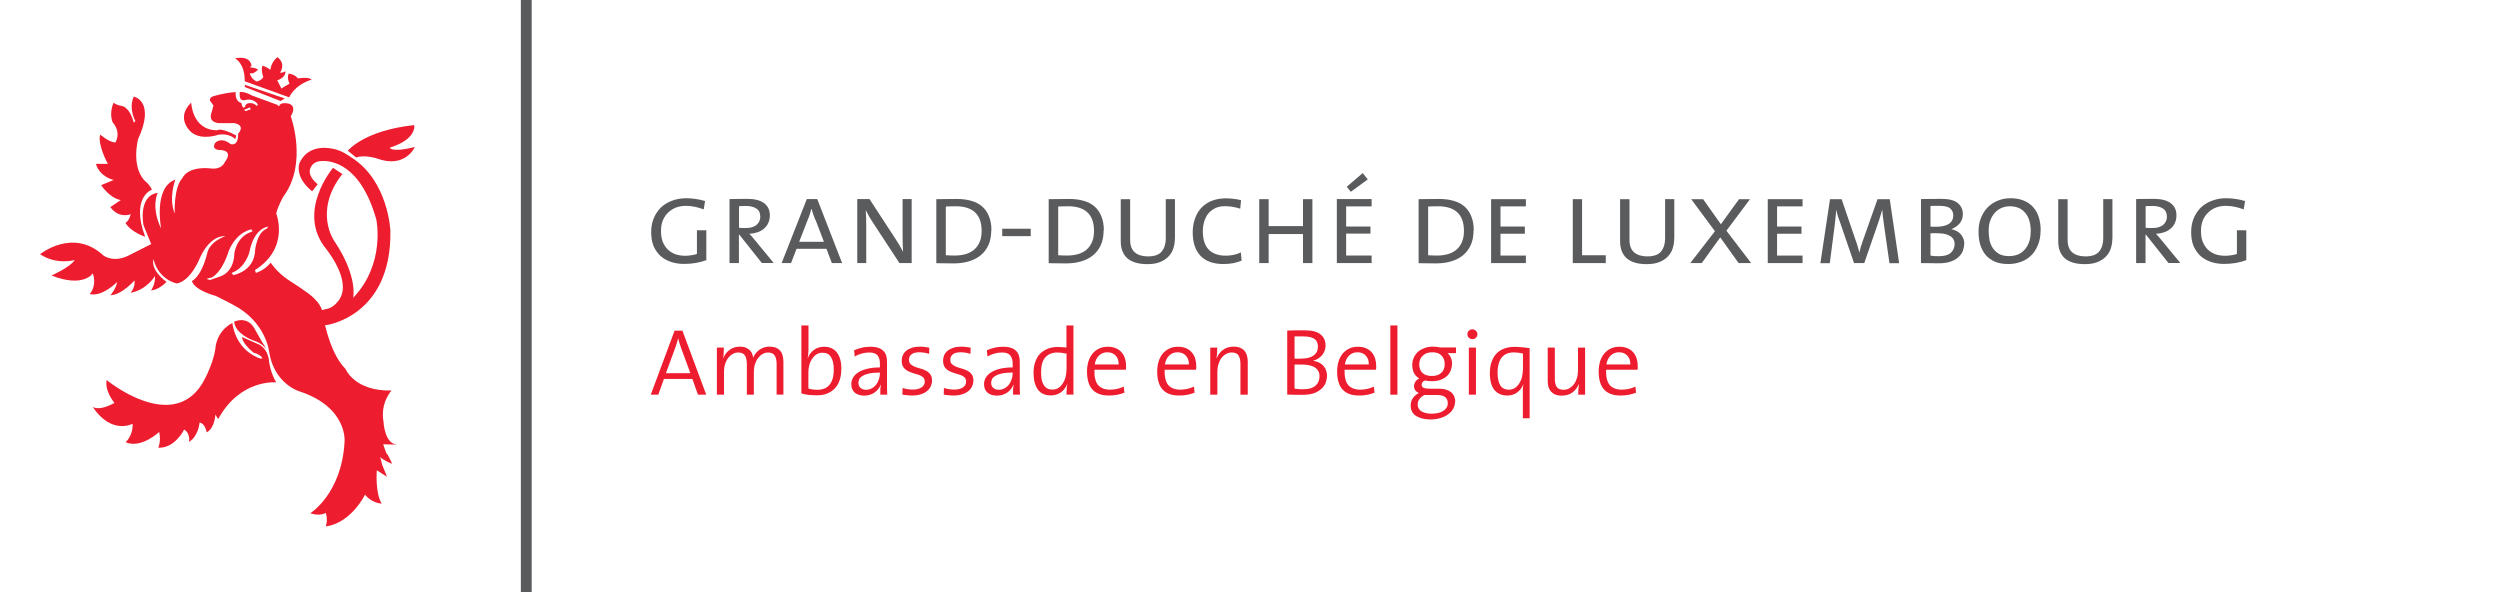 <?xml version="1.0" encoding="UTF-8"?>
<svg xmlns="http://www.w3.org/2000/svg" xmlns:xlink="http://www.w3.org/1999/xlink" id="uuid-ae3204ec-403f-4601-b422-50598e69f020" viewBox="0 0 239.37 56.69">
  <defs>
    <style>.uuid-b84a7824-181b-4de7-8956-b8eddde2a447{clip-path:url(#uuid-6cbdfa07-ed24-4dff-af32-3e9ffa8e798a);}.uuid-1f6a1ca8-6e1c-47e0-a58c-7ed6cbeec2cc{fill:#ed1c2e;}.uuid-abc58f56-cea3-4962-9ff0-d43c3f346c3c{fill:#5a5b5d;}.uuid-88b435f9-abfe-46e1-8d66-3e5eeabec58c{fill:none;}</style>
    <clipPath id="uuid-6cbdfa07-ed24-4dff-af32-3e9ffa8e798a">
      <polyline class="uuid-88b435f9-abfe-46e1-8d66-3e5eeabec58c" points="0 56.69 239.37 56.69 239.37 0 0 0"></polyline>
    </clipPath>
  </defs>
  <g id="uuid-b1a0a529-a2f8-4fb0-8bb1-a18716d30181">
    <g>
      <path class="uuid-1f6a1ca8-6e1c-47e0-a58c-7ed6cbeec2cc" d="M10.21,36.39s6.15,5.06,9.11,.41c0,0,1.03-1.66,1.3-3.4,0,0,.03-1.63,1.63-2.48,0,0,.18,2.31,2.34,3.28,.18,.09,.35,.15,.53,.12,0,0,0-.15-.3-.33-.38-.24-.47-.15-.56-.24-.5-.41-1.06-1.01-1.09-1.48l1.48,.65s1.01,.3,1.12,1.74c0,0,.12,1.03,.68,1.95,0,0-3.46-.35-5.56,3.52l-.27-.44s-.03,1.27-.83,1.71c0,0-.12-.83-.68-.95,0,0-.09,1.3-1.01,1.86,0,0,.15-.83-.47-1.18,0,0-.86,1.8-2.48,1.74,0,0,.3-.62,.09-1.51,0,0-1.72,1.63-3.22,.98,0,0,.71-.56,.68-1.77,0,0-2.01,1.12-3.84-1.63,0,0,.5,.5,2.1-.36,0,0-.98-1.15-.74-2.22"></path>
      <path class="uuid-1f6a1ca8-6e1c-47e0-a58c-7ed6cbeec2cc" d="M12.81,9.25s2.1,.41,.41,4.08c0,0-.77,2.9,.89,4.2,0,0,.24,.24,.44,.62,0,0-2.07,.74-.65,4.52,0,0-1.36-.44-1.89-1.33,0,0,.35-.15,.5-.83,0,0-1.09,.47-1.95-.68l1.01-.68s-.89-.03-1.89-1.42l1.21-.5s-1.3-.24-1.71-1.54h1.15s-1.01-1.8-.74-2.81c0,0,.8,.71,1.45,.77,0,0,.62-.92-.24-1.92,0,0-.41-.8,.09-1.92,0,0,.03,.18,.74,.33,0,0,.74,0,1.18,1.6l.15-.15s-.68-1.21-.15-2.34"></path>
      <path class="uuid-1f6a1ca8-6e1c-47e0-a58c-7ed6cbeec2cc" d="M29.93,31.25l1.3-.12s6.27-.8,6.15-9.02c0,0-.18-4.76-3.7-7.01-.27-.18-.8-.56-1.36-.74-.59-.18-1.8-.44-2.78,.21-.36,.21-.77,.74-.89,1.12-.09,.35-.24,1.42,1.24,2.63l.53-.68s-1.01-.74-.71-1.51c.3-.77,1.01-.68,1.06-.71,.86-.06,3.73,.18,5.26,5.59,0,0,.92,4.23-2.22,7.51,0,0,.5-2.01-1.8-5.44,0,0-2.04-2.84,.77-6.42l-.89-.59s-3.58,4.2-.65,7.78c0,0,2.31,2.81,1.36,4.64-.21,.41-.68,.92-1.18,1.06-.5,.12-1.95,.44-1.95,.44"></path>
      <path class="uuid-1f6a1ca8-6e1c-47e0-a58c-7ed6cbeec2cc" d="M33.3,14.43s1.57-1.95,6.36-2.45c0,0,.3,1.33-2.34,2.16,0,0,.12,.5,2.4-.06,0,0-.92,2.1-3.64,1.09,0,0-1.18-.38-1.98-.09"></path>
      <path class="uuid-1f6a1ca8-6e1c-47e0-a58c-7ed6cbeec2cc" d="M22.51,5.59s.95,.47,.92,2.19l4.26,1.54s.44-1.15,2.13-1.69c0,0-.15-.3-1.3-.12,0,0-.21-.35-.86-.47,0,0-.24,.33,.06,.98,0,0-.62,.32-.77,.47,0,0-.21-.44-.41-.8,0,0,.8-.21,.8-.86,0,0-.35,.18-.53,.12,0,0,.62-.8-.24-1.48,0,0-.59,.41-.68,1.21,0,0-.44-.33-.77-.38,0,0-.15,.41,.09,1.09,0,0-.21,.36-.65,.41,0,0-.47-.18-.65-.77l.35-.03s.35-.18,.44-.35c0,0-.27-.18-.71-.18l-.03-.12h.12s.03-1.06-1.57-.77"></path>
      <path class="uuid-1f6a1ca8-6e1c-47e0-a58c-7ed6cbeec2cc" d="M22.33,26.34l-.15-.21c1.3-.47,1.69-1.95,1.69-1.95,.47-2.45,1.83-2.48,1.83-2.48l-.18,.21c-.92,.35-1.09,2.01-1.09,2.01-.06,2.1-2.1,2.42-2.1,2.42m-1.3,.15l-.92,.32-.3-.09,.06-.06,.41-.09c1.09-.62,1.63-2.57,1.63-2.57,.8-1.86,2.16-2.04,2.16-2.04l.12,.18-.21,.09c-1.39,.53-1.54,2.04-1.54,2.04-.06,1.92-1.42,2.22-1.42,2.22m2.72-16.11s.15-.18,.24,0l.03,.09-.09,.03s-.09,0-.27,.09c0,0-.18,.12-.27-.09l.35-.12m13.31,33.11c-.18-.41-.35-.95-.35-.95l1.36,.03c-1.24-.03-1.33-2.19-1.33-2.19-.33-1.83,.77-2.99,.77-2.99-3.55,.09-4.41-2.07-4.41-2.07-1.66-1.63-2.22-5.47-2.22-5.47,0,0-.06-.35-.21-.56-.15-.27-.24-.38-.59-.74-.5-.53-2.34-1.66-2.57-1.83-1.03-.71-1.57-1.57-1.57-1.57-.62,.77-1.42,.98-1.42,.98l-.09-.27c3.37-2.13,2.04-5.41,2.04-5.41,.15-.71,.68-1.63,.68-1.63,2.37-3.16,.71-7.69,.71-7.69,.65-1.06-.21-1.21-.21-1.21-.86-.18-.89,.24-.89,.24l-.12-.03-.06-.09-2.42-.89c-.8-.44-1.18-.33-1.18-.33-.06,.47,.09,.68,.09,.68,.18,.15,.38,.09,.38,.09,.89-.24,1.27,.41,1.27,.41l-.12,.15c-.24-.27-.5-.27-.5-.27-.62-.06-.59,.3-.59,.3-.21,.3-.3-.03-.3-.03l-.09-.3c-.65-.15-.53-1.03-.53-1.03-1.12,.06-2.19,.41-2.19,.41-.38,.15-.27,.41-.27,.41l.33,.47-.18,.65c-.38,1.01,.71,1.03,.71,1.03h1.48c1.12,.24,.35,1.01,.35,1.01,.03,1.27-.71,1-.71,1-.98-.77-1.51-.09-1.51-.09-.33,.65,.41,.65,.41,.65,1.48,.03,.56,1.12,.56,1.12-.36,.83-1.33,.65-1.33,.65-2.34-.24-2.75,.92-2.75,.92-.86,.89-.74,3.4-.74,3.4-.62-1.51,.06-3.25,.06-3.25-2.13,.74-1.36,4.7-1.36,4.7-1.01-2.13-.33-3.43-.33-3.43-1.92,.27-1.36,3.1-1.36,3.1l.74,1.8-1.98,1c-1.6,.89-2.6,.09-2.6,.09-2.9-2.69-6.06-.12-6.06-.12,1.57,1.06,3.31,.56,3.31,.56-.41,.68-2.22,1.48-2.22,1.48,3.08,1.21,3.96-.21,3.96-.21,.41,1.27-.3,1.98-.3,1.98,1.18,.32,2.63-1.15,2.63-1.15-.12,.68-.65,1.27-.65,1.27,1.09-.03,2.31-1.42,2.31-1.42,.09,.68-.38,1.18-.38,1.18,1.51-.24,2.34-1.6,2.34-1.6,.06,.77-.38,1.39-.38,1.39,.86-.12,1.48-.83,1.48-.83-1.63-1.24-1.24-2.16-1.24-2.16,.5,1.98,2.22,2.31,2.22,2.31,1.39-.24,2.25-2.51,2.25-2.51,1.06-2.25,2.4-2.01,2.4-2.01-1.6,.59-1.72,1.6-1.72,1.6-.59,2.36-1.48,2.69-1.48,2.69,.3,.92,2.28,1.42,2.28,1.42,.5,.24,1.24,.62,1.63,.83,3.19,1.63,3.49,4.52,3.49,4.52,.47,3.07,2.87,3.78,2.87,3.78,4.7,1.54,4.35,4.85,4.35,4.85-.27,4.97-3.28,6.83-3.28,6.83l.09,.03c.86,.27,1.39-.06,1.39-.06,.24,.71,0,1.3,0,1.3,2.48-.36,3.76-3.05,3.76-3.05,.65,.83,1.6,.86,1.6,.86-.65-1.03-.47-3.19-.47-3.19l.98,.62-.47-1.15-.18-.74c.36,.36,1.12,.65,1.12,.65-.03-.21-.27-.56-.47-.98"></path>
      <path class="uuid-1f6a1ca8-6e1c-47e0-a58c-7ed6cbeec2cc" d="M22.42,30.8s1.3-.65,2.01,.77l.65,1.15s.38,.59,.41,.74c0,0-.24-.56-1.3-.89,0,0-1.66-.59-1.77-1.77"></path>
      <polyline class="uuid-1f6a1ca8-6e1c-47e0-a58c-7ed6cbeec2cc" points="23.46 8.13 23.43 8.33 26.86 9.67 27.27 9.43"></polyline>
      <path class="uuid-1f6a1ca8-6e1c-47e0-a58c-7ed6cbeec2cc" d="M18.31,9.84s.09,2.66,2.51,2.63c0,0,.27-.3,1.8,.5l-.09,.35s-.56-.62-1.66-.41c0,0-1.54,.56-2.54-.24,0,0-1.6-1.3-.03-2.84"></path>
      <g class="uuid-b84a7824-181b-4de7-8956-b8eddde2a447">
        <polyline class="uuid-abc58f56-cea3-4962-9ff0-d43c3f346c3c" points="49.87 56.69 50.91 56.69 50.91 0 49.87 0"></polyline>
      </g>
      <path class="uuid-abc58f56-cea3-4962-9ff0-d43c3f346c3c" d="M67.63,24.91c-.33,.12-.67,.21-1.02,.27-.35,.06-.72,.09-1.12,.09-.46,0-.89-.07-1.27-.2-.38-.13-.72-.33-1-.58-.27-.26-.49-.58-.65-.95-.15-.38-.22-.81-.22-1.31,0-.46,.07-.88,.22-1.27,.16-.4,.38-.75,.66-1.04,.29-.29,.64-.52,1.06-.68,.42-.17,.89-.26,1.41-.26,.31,0,.61,.02,.91,.07,.3,.04,.6,.11,.9,.2l-.13,.8c-.28-.11-.57-.19-.85-.25-.28-.06-.57-.09-.86-.09-.31,0-.62,.05-.91,.15-.28,.1-.53,.26-.75,.46-.22,.2-.4,.45-.53,.75-.13,.3-.19,.65-.19,1.06,0,.38,.05,.71,.16,1.01,.12,.29,.28,.54,.48,.74,.2,.2,.45,.35,.73,.46,.29,.1,.61,.15,.95,.15,.2,0,.4-.02,.59-.05,.2-.03,.37-.07,.53-.12v-2.27h.9v2.84h0"></path>
      <path class="uuid-abc58f56-cea3-4962-9ff0-d43c3f346c3c" d="M72.95,25.19l-2.16-2.72h-.04v2.72h-.9v-6.13c.18,0,.41-.01,.7-.01,.29,0,.62-.01,.98-.01,.71,0,1.24,.13,1.61,.4,.38,.27,.57,.66,.57,1.18,0,.27-.05,.52-.15,.73-.09,.21-.23,.39-.41,.54-.17,.15-.38,.27-.62,.35-.24,.08-.49,.13-.78,.14,.09,.09,.17,.18,.26,.29,.09,.11,.19,.23,.29,.35l1.78,2.16h-1.13m-.16-4.46c0-.34-.12-.59-.37-.75-.24-.16-.58-.25-1-.25-.15,0-.27,0-.38,.01-.1,0-.2,0-.28,.02v2.06c.09,0,.2,.02,.32,.02h.38c.41,0,.73-.1,.97-.29,.24-.2,.37-.48,.37-.82"></path>
      <path class="uuid-abc58f56-cea3-4962-9ff0-d43c3f346c3c" d="M79.65,25.19l-.52-1.37h-2.86l-.53,1.37h-.9l2.41-6.13h1l2.38,6.13h-.99m-1.58-4.15c-.07-.18-.14-.36-.2-.54-.06-.19-.12-.36-.16-.51h-.01c-.04,.16-.09,.33-.15,.51-.05,.18-.12,.36-.2,.54l-.82,2.11h2.37l-.81-2.11"></path>
      <path class="uuid-abc58f56-cea3-4962-9ff0-d43c3f346c3c" d="M86.12,25.19l-2.51-3.83c-.13-.2-.26-.41-.39-.62-.12-.21-.22-.42-.32-.61h-.01c.02,.2,.03,.43,.04,.68,0,.25,.01,.56,.01,.92v3.46h-.86v-6.13h1.17l2.47,3.78c.27,.4,.51,.82,.74,1.25h.01c-.02-.21-.03-.49-.04-.85,0-.36-.01-.8-.01-1.31v-2.87h.87v6.13h-1.18"></path>
      <path class="uuid-abc58f56-cea3-4962-9ff0-d43c3f346c3c" d="M94.91,22.06c0,.54-.09,1.01-.27,1.41-.18,.39-.43,.72-.75,.98-.32,.26-.7,.45-1.14,.58-.44,.13-.92,.19-1.44,.19-.35,0-.65,0-.92-.01-.26,0-.51-.01-.74-.01v-6.13c.25,0,.56,0,.92-.01,.37,0,.72-.01,1.05-.01,.51,0,.97,.06,1.38,.18,.41,.11,.75,.29,1.04,.54,.28,.24,.5,.56,.65,.94,.16,.38,.24,.83,.24,1.35h0m-.94,.06c0-1.58-.83-2.37-2.5-2.37-.14,0-.29,0-.46,.01-.16,0-.32,0-.47,.02v4.66c.11,0,.25,.02,.41,.02,.17,0,.33,.01,.46,.01,.38,0,.72-.05,1.04-.14,.31-.09,.58-.24,.8-.42,.23-.2,.4-.44,.53-.74s.19-.65,.19-1.06"></path>
      <polyline class="uuid-abc58f56-cea3-4962-9ff0-d43c3f346c3c" points="95.96 22.61 95.96 21.9 98.69 21.9 98.69 22.61 95.96 22.61"></polyline>
      <path class="uuid-abc58f56-cea3-4962-9ff0-d43c3f346c3c" d="M105.67,22.06c0,.54-.09,1.01-.27,1.41-.18,.39-.43,.72-.75,.98-.32,.26-.7,.45-1.14,.58-.44,.13-.92,.19-1.44,.19-.35,0-.65,0-.92-.01-.26,0-.51-.01-.74-.01v-6.13c.25,0,.56,0,.92-.01,.37,0,.72-.01,1.05-.01,.51,0,.97,.06,1.38,.18,.41,.11,.75,.29,1.04,.54,.28,.24,.5,.56,.65,.94,.16,.38,.24,.83,.24,1.35h0m-.94,.06c0-1.58-.83-2.37-2.5-2.37-.14,0-.29,0-.46,.01-.16,0-.32,0-.47,.02v4.66c.11,0,.25,.02,.41,.02,.17,0,.33,.01,.46,.01,.38,0,.72-.05,1.04-.14,.31-.09,.58-.24,.8-.42,.23-.2,.4-.44,.53-.74s.19-.65,.19-1.06"></path>
      <path class="uuid-abc58f56-cea3-4962-9ff0-d43c3f346c3c" d="M112.49,22.87c0,.32-.05,.63-.15,.93-.09,.29-.25,.55-.47,.77-.21,.22-.49,.4-.82,.53-.33,.13-.73,.19-1.2,.19-.83,0-1.46-.18-1.9-.55-.42-.38-.64-.92-.64-1.64v-4.03h.9v3.9c0,.54,.15,.94,.45,1.2,.3,.25,.72,.38,1.26,.38,.62,0,1.06-.16,1.31-.47,.26-.32,.39-.74,.39-1.25v-3.76h.88v3.8h0"></path>
      <path class="uuid-abc58f56-cea3-4962-9ff0-d43c3f346c3c" d="M118.87,24.96c-.25,.1-.52,.18-.8,.24-.28,.05-.59,.08-.92,.08-.97,0-1.71-.26-2.21-.79-.49-.53-.74-1.28-.74-2.23,0-.44,.06-.86,.19-1.25,.13-.4,.32-.75,.58-1.05,.26-.3,.59-.53,.99-.71,.41-.17,.89-.26,1.45-.26,.23,0,.46,.02,.71,.05,.25,.02,.49,.07,.71,.13l-.08,.81c-.51-.16-.99-.24-1.45-.24-.36,0-.68,.06-.94,.19-.27,.13-.49,.3-.67,.52-.17,.21-.3,.47-.39,.77-.09,.29-.13,.6-.13,.94,0,.75,.18,1.33,.55,1.73,.38,.39,.93,.59,1.66,.59,.25,0,.5-.03,.75-.08,.25-.05,.48-.13,.68-.24l.07,.79h0"></path>
      <polyline class="uuid-abc58f56-cea3-4962-9ff0-d43c3f346c3c" points="124.76 25.19 124.76 22.41 121.47 22.41 121.47 25.19 120.57 25.19 120.57 19.07 121.47 19.07 121.47 21.65 124.76 21.65 124.76 19.07 125.66 19.07 125.66 25.19 124.76 25.19"></polyline>
      <path class="uuid-abc58f56-cea3-4962-9ff0-d43c3f346c3c" d="M128,25.19v-6.13h3.33v.7h-2.44v1.93h2.33v.68h-2.33v2.1h2.44v.72h-3.33m1.34-6.82l-.39-.49,1.53-1.31,.48,.61-1.63,1.19"></path>
      <path class="uuid-abc58f56-cea3-4962-9ff0-d43c3f346c3c" d="M141.09,22.06c0,.54-.09,1.01-.27,1.41-.18,.39-.43,.72-.75,.98-.32,.26-.7,.45-1.14,.58-.44,.13-.92,.19-1.44,.19-.35,0-.65,0-.92-.01-.26,0-.51-.01-.74-.01v-6.13c.25,0,.56,0,.92-.01,.37,0,.72-.01,1.05-.01,.51,0,.97,.06,1.38,.18,.41,.11,.75,.29,1.04,.54,.28,.24,.5,.56,.65,.94,.16,.38,.24,.83,.24,1.35h0m-.94,.06c0-1.58-.83-2.37-2.5-2.37-.14,0-.29,0-.46,.01-.16,0-.32,0-.47,.02v4.66c.11,0,.25,.02,.41,.02,.17,0,.33,.01,.46,.01,.38,0,.72-.05,1.04-.14,.31-.09,.58-.24,.8-.42,.23-.2,.4-.44,.53-.74s.19-.65,.19-1.06"></path>
      <polyline class="uuid-abc58f56-cea3-4962-9ff0-d43c3f346c3c" points="142.77 25.19 142.77 19.07 146.1 19.07 146.1 19.76 143.67 19.76 143.67 21.69 146 21.69 146 22.38 143.67 22.38 143.67 24.47 146.1 24.47 146.1 25.19 142.77 25.19"></polyline>
      <polyline class="uuid-abc58f56-cea3-4962-9ff0-d43c3f346c3c" points="150.59 25.19 150.59 19.07 151.48 19.07 151.48 24.44 153.75 24.44 153.75 25.19 150.59 25.19"></polyline>
      <path class="uuid-abc58f56-cea3-4962-9ff0-d43c3f346c3c" d="M160.3,22.87c0,.32-.05,.63-.15,.93-.09,.29-.25,.55-.47,.77-.21,.22-.49,.4-.82,.53-.33,.13-.73,.19-1.2,.19-.83,0-1.46-.18-1.9-.55-.42-.38-.64-.92-.64-1.64v-4.03h.9v3.9c0,.54,.15,.94,.45,1.2,.3,.25,.72,.38,1.26,.38,.62,0,1.06-.16,1.31-.47,.26-.32,.39-.74,.39-1.25v-3.76h.88v3.8h0"></path>
      <polyline class="uuid-abc58f56-cea3-4962-9ff0-d43c3f346c3c" points="166.47 25.19 164.71 22.73 162.94 25.19 161.84 25.19 164.2 22.14 161.93 19.07 163.07 19.07 164.77 21.47 166.51 19.07 167.56 19.07 165.3 22.09 167.67 25.19 166.47 25.19"></polyline>
      <polyline class="uuid-abc58f56-cea3-4962-9ff0-d43c3f346c3c" points="169.26 25.19 169.26 19.07 172.59 19.07 172.59 19.76 170.15 19.76 170.15 21.69 172.49 21.69 172.49 22.38 170.15 22.38 170.15 24.47 172.59 24.47 172.59 25.19 169.26 25.19"></polyline>
      <path class="uuid-abc58f56-cea3-4962-9ff0-d43c3f346c3c" d="M180.91,25.19l-.51-3.58c-.05-.35-.09-.65-.12-.9-.02-.25-.04-.46-.06-.62h-.01c-.04,.13-.08,.29-.13,.47s-.11,.37-.18,.58l-1.4,4.05h-.98l-1.3-3.79c-.08-.22-.16-.45-.24-.68-.07-.24-.12-.44-.15-.62h-.01c-.02,.24-.04,.48-.07,.73-.02,.24-.05,.51-.09,.81l-.46,3.56h-.9l.92-6.13h1.11l1.35,3.95c.08,.21,.15,.42,.2,.61,.06,.2,.11,.38,.14,.55h.01c.05-.2,.09-.39,.14-.55l.19-.57,1.41-3.99h1.17l.9,6.13h-.94"></path>
      <path class="uuid-abc58f56-cea3-4962-9ff0-d43c3f346c3c" d="M188.07,23.35c0,.18-.04,.38-.11,.6-.06,.21-.18,.41-.37,.6-.18,.19-.43,.35-.75,.47-.32,.13-.74,.19-1.25,.19-.2,0-.44,0-.73-.01-.29,0-.6,0-.93-.01v-6.13c.24,0,.51,0,.84-.01,.33,0,.7-.01,1.11-.01,.74,0,1.26,.14,1.58,.41,.32,.27,.48,.62,.48,1.06,0,.33-.1,.62-.29,.86-.19,.24-.46,.43-.81,.57h0c.42,.1,.73,.27,.93,.53,.2,.25,.31,.55,.31,.88h0m-1.06-2.72c0-.27-.09-.49-.28-.66-.18-.17-.53-.26-1.04-.26h-.45c-.14,0-.28,0-.41,.01v1.98c.12,0,.23,.01,.33,.01h.22c.51,0,.91-.09,1.19-.26,.29-.18,.44-.46,.44-.82h0m.13,2.76c0-.2-.04-.37-.13-.51-.09-.13-.21-.24-.37-.32-.16-.09-.34-.15-.55-.18s-.44-.05-.68-.05h-.27c-.12,0-.22,0-.31,.01v2.13c.09,.02,.2,.03,.33,.05,.13,0,.29,.01,.48,.01,.52,0,.9-.11,1.13-.32,.24-.22,.37-.5,.37-.84"></path>
      <path class="uuid-abc58f56-cea3-4962-9ff0-d43c3f346c3c" d="M195.38,22.08c0,.51-.08,.97-.25,1.37-.16,.4-.37,.74-.65,1.01-.27,.27-.6,.47-.98,.61-.37,.14-.77,.21-1.2,.21-.49,0-.92-.07-1.28-.22-.36-.16-.66-.37-.9-.65-.23-.28-.4-.61-.52-.99-.11-.38-.16-.79-.16-1.24,0-.51,.08-.96,.25-1.35,.16-.4,.38-.74,.66-1.01,.27-.27,.6-.48,.97-.62,.37-.15,.76-.22,1.18-.22,.9,0,1.61,.27,2.12,.8,.51,.53,.77,1.3,.77,2.31h0m-.95,.09c0-.8-.18-1.41-.54-1.81-.35-.42-.84-.62-1.47-.62-.27,0-.52,.05-.77,.15-.24,.1-.46,.26-.65,.46-.18,.2-.33,.44-.44,.73-.11,.29-.16,.63-.16,1.01,0,.33,.03,.64,.09,.93,.07,.29,.18,.55,.34,.77,.16,.22,.36,.4,.6,.53,.25,.13,.56,.19,.93,.19,.29,0,.56-.05,.81-.14,.25-.1,.47-.25,.65-.45,.19-.2,.33-.44,.44-.73,.11-.29,.16-.63,.16-1.01"></path>
      <path class="uuid-abc58f56-cea3-4962-9ff0-d43c3f346c3c" d="M202.25,22.87c0,.32-.05,.63-.15,.93-.09,.29-.25,.55-.47,.77-.21,.22-.49,.4-.82,.53-.33,.13-.73,.19-1.2,.19-.83,0-1.46-.18-1.9-.55-.42-.38-.64-.92-.64-1.64v-4.03h.9v3.9c0,.54,.15,.94,.45,1.2,.3,.25,.72,.38,1.26,.38,.62,0,1.06-.16,1.31-.47,.26-.32,.39-.74,.39-1.25v-3.76h.88v3.8h0"></path>
      <path class="uuid-abc58f56-cea3-4962-9ff0-d43c3f346c3c" d="M207.63,25.19l-2.16-2.72h-.04v2.72h-.9v-6.13c.18,0,.41-.01,.7-.01,.29,0,.62-.01,.98-.01,.71,0,1.24,.13,1.61,.4,.38,.27,.57,.66,.57,1.18,0,.27-.05,.52-.15,.73-.09,.21-.23,.39-.41,.54-.17,.15-.38,.27-.62,.35-.24,.08-.49,.13-.78,.14,.09,.09,.17,.18,.26,.29,.09,.11,.19,.23,.29,.35l1.78,2.16h-1.13m-.16-4.46c0-.34-.12-.59-.37-.75-.24-.16-.58-.25-1-.25-.15,0-.27,0-.38,.01-.1,0-.2,0-.28,.02v2.06c.09,0,.2,.02,.32,.02h.38c.41,0,.73-.1,.97-.29,.24-.2,.37-.48,.37-.82"></path>
      <path class="uuid-abc58f56-cea3-4962-9ff0-d43c3f346c3c" d="M215.08,24.91c-.33,.12-.67,.21-1.02,.27-.35,.06-.72,.09-1.12,.09-.46,0-.89-.07-1.27-.2-.38-.13-.72-.33-1-.58-.27-.26-.49-.58-.65-.95-.15-.38-.22-.81-.22-1.31,0-.46,.07-.88,.22-1.27,.16-.4,.38-.75,.66-1.04,.29-.29,.64-.52,1.06-.68,.42-.17,.89-.26,1.41-.26,.31,0,.61,.02,.91,.07,.3,.04,.6,.11,.9,.2l-.13,.8c-.28-.11-.57-.19-.85-.25-.28-.06-.57-.09-.86-.09-.31,0-.62,.05-.91,.15-.28,.1-.53,.26-.75,.46-.22,.2-.4,.45-.53,.75-.13,.3-.19,.65-.19,1.06,0,.38,.05,.71,.16,1.01,.12,.29,.28,.54,.48,.74,.2,.2,.45,.35,.73,.46,.29,.1,.61,.15,.95,.15,.2,0,.4-.02,.59-.05,.2-.03,.37-.07,.53-.12v-2.27h.9v2.84h0"></path>
      <path class="uuid-1f6a1ca8-6e1c-47e0-a58c-7ed6cbeec2cc" d="M67.62,37.79l-2.28-6.13h-.75l-2.28,6.13h.72l.54-1.51h2.72l.54,1.51h.79m-1.52-2.06h-2.34l.89-2.42c.12-.31,.21-.61,.27-.89h.02c.04,.16,.08,.31,.12,.45,.04,.14,.09,.29,.15,.44l.89,2.42"></path>
      <path class="uuid-1f6a1ca8-6e1c-47e0-a58c-7ed6cbeec2cc" d="M75.01,37.79v-3.13c0-.51-.12-.89-.35-1.12-.23-.24-.56-.35-.98-.35-.23,0-.43,.04-.61,.11-.18,.07-.33,.16-.46,.27-.13,.11-.23,.23-.32,.35-.08,.12-.14,.24-.18,.35,0-.08-.03-.19-.06-.31-.04-.13-.1-.25-.19-.35-.09-.12-.22-.21-.38-.29-.16-.08-.37-.13-.63-.13-.38,0-.7,.1-.98,.3-.28,.2-.48,.47-.61,.8h-.02c.03-.15,.05-.31,.05-.5,.01-.19,.02-.36,.02-.51h-.67v4.51h.68v-2.15c0-.28,.03-.53,.1-.76,.07-.23,.17-.43,.29-.59,.13-.17,.27-.3,.44-.39,.16-.1,.34-.15,.53-.15,.17,0,.31,.03,.42,.09,.11,.05,.19,.13,.25,.24,.06,.1,.1,.22,.12,.36,.02,.13,.04,.28,.04,.43v2.92h.67v-2.15c0-.29,.04-.55,.11-.78,.08-.24,.18-.44,.31-.6,.13-.16,.27-.29,.43-.37,.16-.09,.33-.14,.51-.14,.16,0,.3,.03,.4,.08,.11,.05,.19,.13,.25,.23,.06,.1,.1,.21,.13,.35s.04,.29,.04,.46v2.91h.68"></path>
      <path class="uuid-1f6a1ca8-6e1c-47e0-a58c-7ed6cbeec2cc" d="M80.56,35.33c0-.7-.15-1.23-.44-1.59-.28-.36-.69-.54-1.23-.54-.36,0-.67,.1-.94,.29-.27,.19-.47,.45-.6,.8h-.02c.03-.12,.05-.26,.06-.41,.01-.16,.02-.3,.02-.43v-2.29h-.68v6.51c.23,.07,.46,.11,.69,.14,.23,.02,.5,.04,.81,.04,.35,0,.67-.05,.95-.16,.29-.12,.54-.28,.74-.49,.21-.21,.36-.48,.47-.79,.11-.31,.16-.67,.16-1.07h0m-.72,.05c0,.34-.04,.63-.11,.88-.07,.24-.18,.44-.32,.6-.13,.15-.29,.26-.48,.34-.19,.07-.4,.11-.64,.11-.33,0-.63-.04-.88-.12v-1.58c0-.2,.03-.41,.08-.63,.05-.22,.14-.42,.25-.6,.12-.18,.25-.33,.42-.44,.17-.12,.37-.18,.6-.18,.38,0,.65,.14,.82,.43,.18,.28,.26,.68,.26,1.2"></path>
      <path class="uuid-1f6a1ca8-6e1c-47e0-a58c-7ed6cbeec2cc" d="M84.95,37.79c-.01-.2-.02-.42-.02-.65v-2.47c0-.21-.02-.41-.07-.59-.05-.18-.14-.34-.26-.46-.12-.13-.28-.24-.49-.31-.21-.07-.46-.11-.77-.11s-.59,.03-.85,.1c-.26,.06-.5,.14-.71,.24l.06,.6c.2-.13,.42-.22,.67-.29,.25-.07,.49-.1,.71-.1,.39,0,.65,.09,.8,.28,.15,.18,.23,.44,.23,.78v.37c-.44,0-.83,.04-1.17,.12-.34,.08-.63,.19-.86,.33-.23,.14-.41,.31-.53,.51-.12,.19-.18,.41-.18,.64,0,.36,.12,.64,.35,.83,.23,.18,.53,.27,.89,.27,.19,0,.37-.03,.54-.08,.17-.05,.32-.13,.45-.22,.14-.1,.26-.21,.35-.33,.1-.13,.17-.26,.23-.41h.02c-.02,.13-.04,.28-.05,.44v.51h.67m-.71-2.04c0,.19-.03,.38-.1,.57-.06,.19-.15,.36-.26,.51-.12,.15-.25,.26-.42,.35-.16,.09-.35,.14-.54,.14-.22,0-.4-.06-.54-.18-.13-.12-.2-.28-.2-.49,0-.11,.03-.22,.08-.34,.05-.12,.16-.22,.31-.31,.15-.1,.36-.18,.63-.24,.27-.06,.62-.09,1.04-.09v.07"></path>
      <path class="uuid-1f6a1ca8-6e1c-47e0-a58c-7ed6cbeec2cc" d="M89.24,36.45c0-.25-.05-.45-.16-.6-.11-.15-.25-.27-.41-.35-.16-.09-.34-.16-.54-.21-.19-.05-.36-.11-.53-.17-.16-.07-.3-.15-.41-.25-.11-.1-.16-.24-.16-.42,0-.22,.08-.4,.25-.53,.16-.13,.41-.19,.74-.19,.31,0,.63,.05,.94,.15l.02-.59c-.14-.03-.29-.05-.44-.07-.15-.02-.3-.03-.44-.03-.28,0-.54,.03-.76,.1-.22,.07-.4,.16-.55,.28-.15,.12-.26,.25-.34,.42-.07,.16-.11,.34-.11,.53,0,.27,.05,.48,.16,.64,.11,.15,.25,.27,.41,.36,.16,.08,.34,.15,.53,.21,.19,.05,.36,.1,.53,.16,.16,.05,.3,.13,.41,.23,.11,.1,.16,.24,.16,.42,0,.24-.1,.42-.31,.56-.21,.13-.47,.2-.8,.2-.18,0-.35-.01-.53-.04-.18-.03-.34-.07-.48-.11l-.02,.63c.14,.03,.29,.05,.45,.06,.16,.02,.33,.03,.5,.03,.3,0,.56-.04,.79-.11,.24-.07,.44-.17,.6-.3,.16-.13,.29-.28,.37-.45,.08-.18,.13-.36,.13-.56"></path>
      <path class="uuid-1f6a1ca8-6e1c-47e0-a58c-7ed6cbeec2cc" d="M93.2,36.45c0-.25-.05-.45-.16-.6-.11-.15-.25-.27-.41-.35-.16-.09-.34-.16-.54-.21-.19-.05-.36-.11-.53-.17-.16-.07-.3-.15-.41-.25-.11-.1-.16-.24-.16-.42,0-.22,.08-.4,.25-.53,.16-.13,.41-.19,.74-.19,.31,0,.63,.05,.94,.15l.02-.59c-.14-.03-.29-.05-.44-.07-.15-.02-.3-.03-.44-.03-.28,0-.54,.03-.76,.1-.22,.07-.4,.16-.55,.28-.15,.12-.26,.25-.34,.42-.07,.16-.11,.34-.11,.53,0,.27,.05,.48,.16,.64,.11,.15,.25,.27,.41,.36,.16,.08,.34,.15,.53,.21,.19,.05,.36,.1,.53,.16,.16,.05,.3,.13,.41,.23,.11,.1,.16,.24,.16,.42,0,.24-.1,.42-.31,.56-.21,.13-.47,.2-.8,.2-.18,0-.35-.01-.53-.04-.18-.03-.34-.07-.48-.11l-.02,.63c.14,.03,.29,.05,.45,.06,.16,.02,.33,.03,.5,.03,.3,0,.56-.04,.79-.11,.24-.07,.44-.17,.6-.3,.16-.13,.29-.28,.37-.45,.08-.18,.13-.36,.13-.56"></path>
      <path class="uuid-1f6a1ca8-6e1c-47e0-a58c-7ed6cbeec2cc" d="M97.66,37.79c-.01-.2-.02-.42-.02-.65v-2.47c0-.21-.02-.41-.07-.59-.05-.18-.14-.34-.26-.46-.12-.13-.28-.24-.49-.31-.21-.07-.46-.11-.77-.11s-.59,.03-.85,.1c-.26,.06-.5,.14-.71,.24l.06,.6c.2-.13,.42-.22,.67-.29,.25-.07,.49-.1,.71-.1,.39,0,.65,.09,.8,.28,.15,.18,.23,.44,.23,.78v.37c-.44,0-.83,.04-1.17,.12-.34,.08-.63,.19-.86,.33-.23,.14-.41,.31-.53,.51-.12,.19-.18,.41-.18,.64,0,.36,.12,.64,.35,.83,.23,.18,.53,.27,.89,.27,.19,0,.37-.03,.54-.08,.17-.05,.32-.13,.45-.22,.14-.1,.26-.21,.35-.33,.1-.13,.17-.26,.23-.41h.02c-.02,.13-.04,.28-.05,.44v.51h.67m-.71-2.04c0,.19-.03,.38-.1,.57-.06,.19-.15,.36-.26,.51-.12,.15-.25,.26-.42,.35-.16,.09-.35,.14-.54,.14-.22,0-.4-.06-.54-.18-.13-.12-.2-.28-.2-.49,0-.11,.03-.22,.08-.34,.05-.12,.16-.22,.31-.31,.15-.1,.36-.18,.63-.24,.27-.06,.62-.09,1.04-.09v.07"></path>
      <path class="uuid-1f6a1ca8-6e1c-47e0-a58c-7ed6cbeec2cc" d="M102.78,37.79v-6.63h-.67v2.11c-.16-.01-.3-.02-.44-.03-.13-.01-.27-.02-.4-.02-.35,0-.67,.06-.95,.17-.28,.11-.53,.27-.74,.48-.2,.21-.35,.48-.46,.79s-.16,.67-.16,1.07c0,.66,.14,1.18,.41,1.56,.27,.38,.69,.57,1.25,.57,.36,0,.68-.1,.95-.29,.27-.19,.47-.45,.6-.78h.02c-.03,.15-.05,.31-.06,.5-.01,.19-.02,.35-.02,.49h.67m-.67-2.33c0,.2-.03,.41-.08,.63-.05,.22-.14,.42-.25,.6-.11,.18-.25,.33-.42,.45-.17,.12-.37,.17-.59,.17-.38,0-.65-.14-.83-.43-.18-.28-.26-.68-.26-1.2,0-.68,.14-1.17,.42-1.47,.28-.3,.66-.45,1.13-.45,.28,0,.58,.04,.89,.11v1.59"></path>
      <path class="uuid-1f6a1ca8-6e1c-47e0-a58c-7ed6cbeec2cc" d="M107.82,35.06c0-.25-.03-.48-.1-.71-.07-.23-.17-.43-.32-.6-.14-.17-.32-.3-.54-.4-.22-.1-.49-.15-.8-.15s-.6,.06-.84,.18c-.24,.12-.45,.28-.62,.49-.17,.21-.3,.46-.39,.75-.08,.28-.13,.6-.13,.94,0,.79,.18,1.38,.53,1.75,.36,.38,.88,.56,1.56,.56,.28,0,.55-.02,.8-.07,.25-.05,.48-.12,.69-.2l-.06-.58c-.17,.08-.37,.15-.61,.21-.23,.05-.46,.08-.7,.08-.51,0-.89-.15-1.15-.44-.25-.3-.37-.79-.35-1.47h3.01c.01-.07,.02-.13,.02-.18v-.15h0m-.71-.17h-2.29c.05-.36,.19-.64,.4-.85,.21-.21,.48-.32,.8-.32,.35,0,.61,.11,.81,.33,.2,.21,.29,.49,.28,.84"></path>
      <path class="uuid-1f6a1ca8-6e1c-47e0-a58c-7ed6cbeec2cc" d="M114.54,35.06c0-.25-.03-.48-.1-.71-.07-.23-.17-.43-.32-.6-.14-.17-.32-.3-.54-.4-.22-.1-.49-.15-.8-.15s-.6,.06-.84,.18c-.24,.12-.45,.28-.62,.49-.17,.21-.3,.46-.39,.75-.08,.28-.13,.6-.13,.94,0,.79,.18,1.38,.53,1.75,.36,.38,.88,.56,1.56,.56,.28,0,.55-.02,.8-.07,.25-.05,.48-.12,.69-.2l-.06-.58c-.17,.08-.37,.15-.61,.21-.23,.05-.46,.08-.7,.08-.51,0-.89-.15-1.15-.44-.25-.3-.37-.79-.35-1.47h3.01c.01-.07,.02-.13,.02-.18v-.15h0m-.71-.17h-2.29c.05-.36,.19-.64,.4-.85,.21-.21,.48-.32,.8-.32,.35,0,.61,.11,.81,.33,.2,.21,.29,.49,.28,.84"></path>
      <path class="uuid-1f6a1ca8-6e1c-47e0-a58c-7ed6cbeec2cc" d="M119.47,37.79v-3.15c0-.2-.02-.39-.07-.56-.04-.18-.12-.33-.22-.46-.1-.13-.24-.24-.42-.31-.17-.08-.38-.12-.64-.12-.4,0-.74,.1-1.02,.31-.27,.2-.47,.46-.6,.79h-.02c.02-.15,.04-.31,.05-.5,.01-.19,.02-.36,.02-.51h-.67v4.51h.68v-2.17c0-.27,.03-.51,.1-.74,.07-.23,.16-.43,.28-.59,.13-.17,.28-.3,.44-.39,.17-.1,.35-.15,.55-.15,.33,0,.55,.1,.66,.29,.12,.19,.18,.47,.18,.83v2.92h.68"></path>
      <path class="uuid-1f6a1ca8-6e1c-47e0-a58c-7ed6cbeec2cc" d="M127.06,35.98c0-.16-.03-.32-.08-.48-.05-.16-.12-.3-.23-.43s-.24-.24-.41-.33c-.16-.09-.36-.15-.58-.19v-.02c.35-.1,.62-.28,.84-.54,.21-.27,.32-.57,.32-.91,0-.45-.16-.8-.48-1.06-.31-.26-.81-.39-1.48-.39-.37,0-.69,0-.97,0-.28,0-.52,.01-.74,.02v6.13l.8,.02c.27,0,.49,0,.68,0,.48,0,.88-.06,1.18-.19,.3-.13,.54-.29,.71-.48,.18-.19,.29-.39,.35-.6,.06-.21,.09-.4,.09-.56h0m-.87-2.78c0,.36-.14,.65-.42,.85-.28,.2-.69,.3-1.24,.3h-.31c-.08,0-.18,0-.27,0v-2.13c.13,0,.28,0,.43,0,.15,0,.3,0,.45,0,.27,0,.5,.03,.67,.08,.18,.05,.31,.12,.42,.21,.1,.08,.17,.19,.21,.32,.04,.12,.06,.25,.06,.4h0m.15,2.8c0,.18-.03,.35-.09,.5-.06,.15-.15,.28-.28,.4-.13,.11-.29,.2-.48,.26-.19,.06-.43,.09-.7,.09-.2,0-.37,0-.51-.02-.13-.01-.24-.02-.33-.04v-2.31h.14c.05,0,.11,0,.17,0h.28c.25,0,.49,.02,.71,.05,.22,.04,.41,.1,.56,.18,.16,.08,.29,.2,.38,.35,.1,.14,.15,.32,.15,.54"></path>
      <path class="uuid-1f6a1ca8-6e1c-47e0-a58c-7ed6cbeec2cc" d="M131.77,35.06c0-.25-.03-.48-.1-.71-.07-.23-.17-.43-.32-.6-.14-.17-.32-.3-.54-.4-.22-.1-.49-.15-.8-.15s-.6,.06-.84,.18c-.24,.12-.45,.28-.62,.49-.17,.21-.3,.46-.39,.75-.08,.28-.13,.6-.13,.94,0,.79,.18,1.38,.53,1.75,.36,.38,.88,.56,1.56,.56,.28,0,.55-.02,.8-.07s.48-.12,.69-.2l-.06-.58c-.17,.08-.37,.15-.61,.21-.23,.05-.46,.08-.7,.08-.51,0-.89-.15-1.15-.44-.25-.3-.37-.79-.35-1.47h3.01c.01-.07,.02-.13,.02-.18v-.15h0m-.71-.17h-2.29c.05-.36,.19-.64,.4-.85,.21-.21,.48-.32,.8-.32,.35,0,.61,.11,.81,.33,.2,.21,.29,.49,.28,.84"></path>
      <polyline class="uuid-1f6a1ca8-6e1c-47e0-a58c-7ed6cbeec2cc" points="133.8 37.79 133.8 31.16 133.12 31.16 133.12 37.79 133.8 37.79"></polyline>
      <path class="uuid-1f6a1ca8-6e1c-47e0-a58c-7ed6cbeec2cc" d="M139.34,38.5c0-.4-.13-.71-.39-.94-.26-.22-.64-.34-1.13-.34h-.88c-.28,0-.49-.03-.63-.09-.13-.06-.19-.16-.19-.29,0-.08,.03-.16,.08-.24s.14-.13,.25-.17c.08,.02,.18,.03,.29,.05,.12,.01,.22,.02,.33,.02,.33,0,.61-.04,.85-.13,.25-.09,.45-.21,.62-.36,.16-.15,.28-.33,.36-.54,.08-.21,.13-.43,.13-.67,0-.21-.04-.4-.12-.57-.08-.18-.18-.31-.32-.42h.82v-.54h-1.53c-.12-.03-.23-.05-.34-.06-.1-.01-.22-.02-.35-.02-.31,0-.58,.05-.83,.15-.24,.09-.45,.21-.62,.37-.16,.16-.29,.34-.38,.55-.09,.21-.14,.44-.14,.67,0,.29,.05,.55,.16,.77,.11,.22,.28,.4,.51,.54-.16,.07-.28,.18-.37,.31-.08,.13-.13,.27-.13,.43,0,.15,.04,.28,.12,.39,.08,.11,.2,.2,.34,.26-.21,.11-.4,.26-.55,.46-.15,.21-.23,.45-.23,.74,0,.44,.17,.77,.51,.99,.34,.22,.8,.34,1.37,.34,.35,0,.66-.04,.95-.13,.29-.08,.54-.2,.74-.35,.21-.15,.38-.32,.49-.53,.12-.2,.18-.42,.18-.65h0m-.98-3.63c0,.36-.11,.64-.34,.84-.22,.19-.51,.29-.89,.29s-.68-.09-.89-.28c-.21-.19-.32-.48-.32-.84,0-.33,.11-.61,.33-.82,.22-.22,.52-.33,.92-.33s.67,.1,.87,.3c.21,.2,.32,.48,.32,.84h0m.3,3.72c0,.3-.14,.55-.42,.74-.27,.19-.66,.28-1.15,.28-.19,0-.36-.02-.53-.06-.16-.04-.3-.09-.42-.16-.12-.07-.21-.17-.27-.28-.07-.11-.1-.24-.1-.38,0-.19,.06-.37,.17-.53,.12-.15,.28-.28,.47-.38,.04,0,.09,0,.14,0h1.08c.35,0,.6,.07,.77,.2,.17,.14,.25,.33,.25,.57"></path>
      <path class="uuid-1f6a1ca8-6e1c-47e0-a58c-7ed6cbeec2cc" d="M141.46,32c0-.13-.05-.24-.15-.33-.09-.09-.2-.14-.33-.14s-.25,.05-.34,.14c-.09,.09-.14,.2-.14,.33s.05,.25,.14,.34c.09,.08,.2,.13,.34,.13s.24-.04,.33-.13c.1-.09,.15-.2,.15-.34h0m-.14,5.79v-4.51h-.68v4.51h.68"></path>
      <path class="uuid-1f6a1ca8-6e1c-47e0-a58c-7ed6cbeec2cc" d="M146.46,40.05v-6.71c-.23-.04-.47-.07-.72-.09-.25-.02-.5-.04-.75-.04-.36,0-.69,.06-.98,.17-.29,.11-.54,.27-.74,.49-.2,.21-.35,.48-.46,.79-.11,.31-.16,.67-.16,1.08,0,.71,.15,1.24,.44,1.6,.29,.35,.7,.53,1.23,.53,.35,0,.66-.09,.93-.28,.27-.19,.47-.45,.59-.78h.02c-.03,.14-.05,.28-.05,.43,0,.14,0,.26,0,.35v2.46h.68m-.68-4.6c0,.2-.03,.41-.08,.64-.05,.22-.14,.42-.25,.6-.11,.18-.25,.33-.42,.45-.17,.12-.37,.17-.59,.17-.38,0-.65-.14-.83-.43-.17-.28-.25-.68-.25-1.2,0-.34,.04-.63,.11-.87,.07-.25,.18-.45,.31-.61,.14-.16,.3-.27,.49-.35,.19-.07,.4-.11,.64-.11,.28,0,.58,.04,.88,.11v1.59"></path>
      <path class="uuid-1f6a1ca8-6e1c-47e0-a58c-7ed6cbeec2cc" d="M151.77,37.79v-4.51h-.68v2.17c0,.27-.03,.51-.1,.74-.07,.23-.16,.43-.29,.6-.12,.16-.27,.29-.44,.39-.17,.09-.35,.14-.55,.14-.33,0-.55-.1-.67-.29-.12-.19-.17-.47-.17-.83v-2.92h-.68v3.15c0,.2,.02,.39,.06,.56,.04,.18,.12,.33,.22,.46,.11,.13,.25,.24,.42,.32,.18,.07,.39,.11,.65,.11,.4,0,.74-.1,1.01-.3,.28-.21,.48-.47,.61-.8h.02c-.02,.15-.04,.31-.05,.51-.01,.19-.02,.35-.02,.5h.67"></path>
      <path class="uuid-1f6a1ca8-6e1c-47e0-a58c-7ed6cbeec2cc" d="M156.81,35.06c0-.25-.03-.48-.1-.71-.07-.23-.17-.43-.32-.6-.14-.17-.32-.3-.54-.4-.22-.1-.49-.15-.8-.15s-.6,.06-.84,.18c-.24,.12-.45,.28-.62,.49-.17,.21-.3,.46-.39,.75-.08,.28-.13,.6-.13,.94,0,.79,.18,1.38,.53,1.75,.36,.38,.88,.56,1.56,.56,.28,0,.55-.02,.8-.07,.25-.05,.48-.12,.69-.2l-.06-.58c-.17,.08-.37,.15-.61,.21-.23,.05-.46,.08-.7,.08-.51,0-.89-.15-1.15-.44-.25-.3-.37-.79-.35-1.47h3.01c.01-.07,.02-.13,.02-.18v-.15h0m-.71-.17h-2.29c.05-.36,.19-.64,.4-.85,.21-.21,.48-.32,.8-.32,.35,0,.61,.11,.81,.33,.2,.21,.29,.49,.28,.84"></path>
    </g>
  </g>
</svg>
